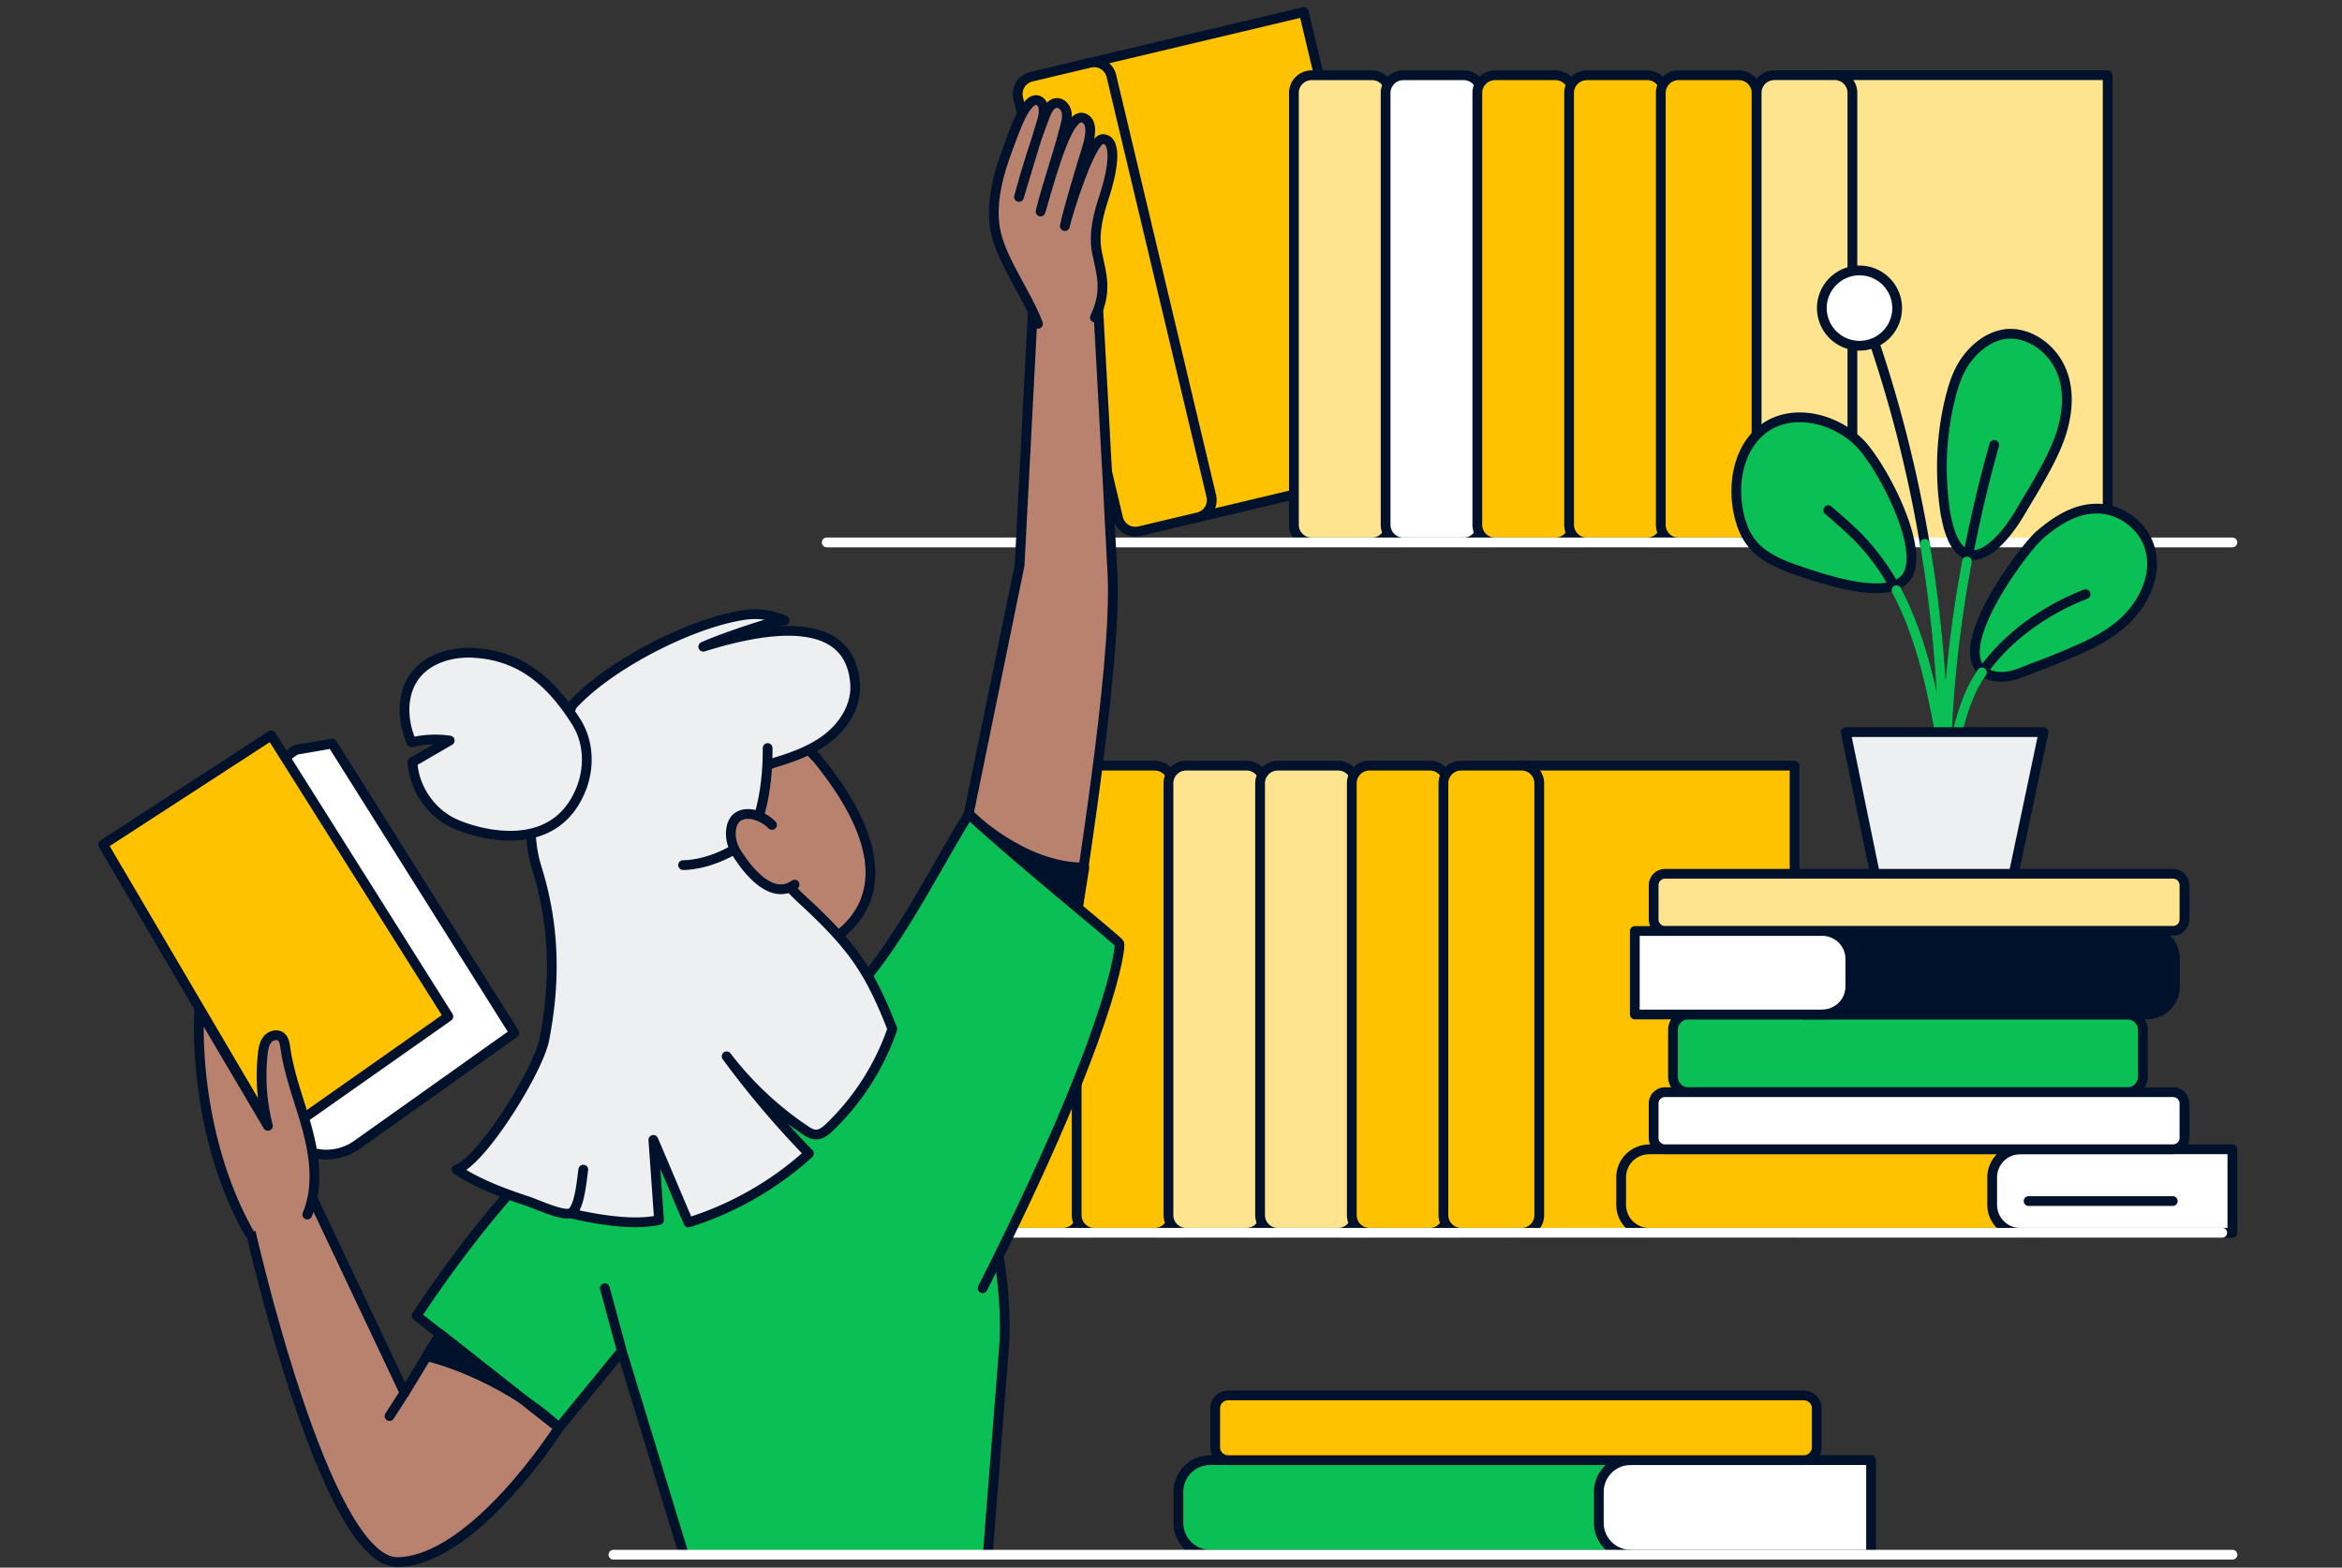 <svg xmlns="http://www.w3.org/2000/svg" fill="none" viewBox="0 0 360 241"><rect x="0" y="0" width="360" height="241" fill="#333333" stroke="none"/><clipPath id="a"><path d="M15 .996h329v240H15z"/></clipPath><g clip-path="url(#a)"><g stroke-linecap="round" stroke-linejoin="round" stroke-width="1.5"><path fill="#ffc200" stroke="#00112c" d="M275.855 117.706h-43.368v71.841h43.368zM200.412 1.847l-33.085 7.864 16.616 69.867 33.085-7.864zM163.4 117.706h-9.273a2.717 2.717 0 0 0-2.724 2.723v66.372a2.717 2.717 0 0 0 2.724 2.723h9.273a2.717 2.717 0 0 0 2.724-2.723v-66.372a2.717 2.717 0 0 0-2.724-2.723"/><path fill="#ffc200" stroke="#00112c" d="M177.497 117.706h-9.273a2.717 2.717 0 0 0-2.724 2.723v66.372a2.717 2.717 0 0 0 2.724 2.723h9.273a2.717 2.717 0 0 0 2.724-2.723v-66.372a2.717 2.717 0 0 0-2.724-2.723"/><path fill="#ffe48f" stroke="#00112c" d="M191.605 117.706h-9.273a2.717 2.717 0 0 0-2.724 2.723v66.372a2.724 2.724 0 0 0 2.724 2.723h9.273a2.717 2.717 0 0 0 2.724-2.723v-66.372a2.717 2.717 0 0 0-2.724-2.723"/><path fill="#ffe48f" stroke="#00112c" d="M205.69 117.706h-9.273a2.717 2.717 0 0 0-2.724 2.723v66.372a2.724 2.724 0 0 0 2.724 2.723h9.273a2.717 2.717 0 0 0 2.724-2.723v-66.372a2.717 2.717 0 0 0-2.724-2.723"/><path fill="#ffc200" stroke="#00112c" d="M219.787 117.706h-9.273a2.717 2.717 0 0 0-2.724 2.723v66.372a2.724 2.724 0 0 0 2.724 2.723h9.273a2.717 2.717 0 0 0 2.724-2.723v-66.372a2.717 2.717 0 0 0-2.724-2.723"/><path fill="#ffc200" stroke="#00112c" d="M233.883 117.706h-9.284a2.717 2.717 0 0 0-2.724 2.723v66.372a2.717 2.717 0 0 0 2.724 2.723h9.284a2.717 2.717 0 0 0 2.724-2.723v-66.372a2.724 2.724 0 0 0-2.724-2.723M167.554 9.654l-9.023 2.145a2.72 2.72 0 0 0-2.02 3.28l15.356 64.567a2.72 2.72 0 0 0 3.28 2.02l9.023-2.145a2.72 2.72 0 0 0 2.021-3.28l-15.357-64.567a2.72 2.72 0 0 0-3.28-2.02"/><path fill="#ffe48f" stroke="#00112c" d="M210.9 11.572h-9.285a2.725 2.725 0 0 0-2.724 2.724v66.371a2.725 2.725 0 0 0 2.724 2.724h9.285a2.725 2.725 0 0 0 2.724-2.724V14.296a2.72 2.72 0 0 0-2.724-2.724"/><path fill="#fff" stroke="#00112c" d="M224.996 11.572h-9.284a2.724 2.724 0 0 0-2.724 2.724v66.371a2.717 2.717 0 0 0 2.724 2.724h9.284a2.724 2.724 0 0 0 2.724-2.724V14.296a2.717 2.717 0 0 0-2.724-2.724"/><path fill="#ffc200" stroke="#00112c" d="M239.093 11.572h-9.284a2.724 2.724 0 0 0-2.724 2.724v66.371a2.717 2.717 0 0 0 2.724 2.724h9.284a2.725 2.725 0 0 0 2.724-2.724V14.296a2.72 2.72 0 0 0-2.724-2.724"/><path fill="#ffc200" stroke="#00112c" d="M253.201 11.572h-9.285a2.725 2.725 0 0 0-2.724 2.724v66.371a2.725 2.725 0 0 0 2.724 2.724h9.285a2.725 2.725 0 0 0 2.724-2.724V14.296a2.72 2.72 0 0 0-2.724-2.724"/><path fill="#ffc200" stroke="#00112c" d="M267.286 11.572h-9.273a2.724 2.724 0 0 0-2.724 2.724v66.371a2.717 2.717 0 0 0 2.724 2.724h9.273a2.725 2.725 0 0 0 2.724-2.724V14.296a2.725 2.725 0 0 0-2.724-2.724"/><path fill="#ffe48f" stroke="#00112c" d="M323.979 11.56h-43.368v71.853h43.368z"/><path fill="#ffe48f" stroke="#00112c" d="M282.018 11.56h-9.273a2.725 2.725 0 0 0-2.724 2.724v66.372a2.717 2.717 0 0 0 2.724 2.723h9.273a2.717 2.717 0 0 0 2.724-2.723V14.284a2.717 2.717 0 0 0-2.724-2.723"/><path fill="#ffc200" stroke="#00112c" d="M253.496 176.69h59.973v12.834h-59.973a4.306 4.306 0 0 1-4.302-4.301v-4.221a4.306 4.306 0 0 1 4.302-4.301z"/><path fill="#fff" stroke="#00112c" d="M310.529 176.69h32.62v12.834h-32.62a4.306 4.306 0 0 1-4.302-4.301v-4.221a4.306 4.306 0 0 1 4.302-4.301z"/><path fill="#0abf53" stroke="#00112c" d="M326.998 155.958h-67.441a2.395 2.395 0 0 0-2.395 2.394v7.172a2.395 2.395 0 0 0 2.395 2.394h67.441a2.395 2.395 0 0 0 2.395-2.394v-7.172a2.395 2.395 0 0 0-2.395-2.394"/><path fill="#00112c" stroke="#00112c" d="M330.028 155.958h-52.845v-12.834h52.845a4.306 4.306 0 0 1 4.302 4.301v4.221a4.306 4.306 0 0 1-4.302 4.301z"/><path fill="#fff" stroke="#00112c" d="M280.123 155.958h-28.829v-12.834h28.829a4.305 4.305 0 0 1 4.301 4.301v4.221a4.305 4.305 0 0 1-4.301 4.301z"/><path stroke="#00112c" d="M333.989 184.645h-22.166"/><path fill="#fff" stroke="#00112c" d="M334.035 167.907h-78.099c-.965 0-1.748.783-1.748 1.748v5.276c0 .965.783 1.748 1.748 1.748h78.099a1.75 1.75 0 0 0 1.748-1.748v-5.276a1.75 1.75 0 0 0-1.748-1.748"/><path stroke="#fff" d="M343.149 83.39H127.08M341.594 189.524H127.08"/><path fill="#0abf53" stroke="#00112c" d="M275.923 87.555c-2.565-.896-5.232-2.11-6.798-4.232-.999-1.34-1.555-2.894-1.896-4.562-1.01-4.902.227-10.576 4.449-13.254 4.336-2.678 10.363-1.112 14.04 2.451 3.235 3.12 10.022 15.705 7.571 20.38-2.452 4.562-13.7.443-17.377-.783zM299.088 79.203c-.896-5.571-.783-11.358.443-16.93.556-2.451 1.226-4.902 2.679-6.91 1.441-1.998 3.564-3.677 6.129-4.018 3.348-.34 6.685 1.895 8.24 5.016s1.339 6.684.34 10.02c-1.01 3.234-2.781 6.24-4.449 9.135a333 333 0 0 0-1.998 3.347c-3.904 6.57-9.579 10.36-11.361.34zM313.571 82.21c2.565-2.224 5.573-4.119 9.023-4.016 3.564.113 7.026 2.78 7.911 6.24 1.112 4.018-1.01 8.352-4.018 11.133s-7.025 4.334-10.805 5.9c-1.339.556-2.679 1.01-4.018 1.555-1.668.669-3.45 1.339-5.232.896-8.467-1.895 4.233-19.154 7.139-21.719z"/><path stroke="#00112c" d="M281.042 78.432c1.895 1.668 3.904 3.347 5.573 5.231 1.952 2.179 3.564 4.562 4.903 7.08 4.041 7.592 5.732 16.5 7.241 25.113M320.585 91.345c-6.571 2.565-12.258 6.797-15.924 12.029-3.348 4.788-3.791 10.462-5.573 15.807.137-11.03 1.249-22.003 3.269-32.851a205 205 0 0 1 4.188-17.93"/><path stroke="#00112c" d="M288.056 52.48c7.344 21.72 10.919 44.766 10.692 67.711"/><path stroke="#0abf53" d="M291.518 90.744c4.041 7.591 5.732 16.499 7.241 25.112M304.65 103.374c-3.348 4.788-3.791 10.462-5.573 15.807.136-11.03 1.249-22.003 3.269-32.851"/><path stroke="#0abf53" d="M295.876 83.606a208 208 0 0 1 2.872 36.596"/><path fill="#eeeff1" stroke="#00112c" d="M292.074 112.554h22.053l-4.676 22.162h-21.168l-4.562-22.162z"/><path fill="#fff" stroke="#00112c" d="M285.832 53.15a5.79 5.79 0 0 0 5.788-5.788 5.797 5.797 0 0 0-5.788-5.787 5.8 5.8 0 0 0-5.789 5.787 5.8 5.8 0 0 0 5.789 5.788"/><path fill="#ffe48f" stroke="#00112c" d="M334.035 134.33h-78.099c-.965 0-1.748.783-1.748 1.747v5.277c0 .964.783 1.747 1.748 1.747h78.099c.964 0 1.748-.783 1.748-1.747v-5.277c0-.964-.784-1.747-1.748-1.747"/><path fill="#b9826e" stroke="#00112c" d="m145.694 140.786 11.032-53.878 2.361-45.378 9.409.136s2.043 37.084 2.509 46.65c.703 14.513-5.335 49.883-6.379 58.564z"/></g><path fill="#0abf53" d="m105.13 239.011-9.557-31.32-9.659 11.802-21.871-17.214s11.509-17.805 21.962-26.44c4.937-4.04 12.485-7.285 19.125-9.555 9.023-3.132 23.335-10.746 32.835-9.77 4.619.477 10.453 17.793 13.87 29.447a64.7 64.7 0 0 1 2.587 20.04l-2.587 33.021"/><path stroke="#00112c" stroke-linecap="round" stroke-linejoin="round" stroke-width="1.5" d="m105.13 239.011-9.557-31.32-9.659 11.802-21.871-17.214s11.509-17.805 21.962-26.44c4.937-4.04 12.485-7.285 19.125-9.555 9.023-3.132 23.335-10.746 32.835-9.77 4.619.477 10.453 17.793 13.87 29.447a64.7 64.7 0 0 1 2.587 20.04l-2.587 33.021M95.584 207.691l-2.61-9.645"/><path fill="#b9826e" d="M168.303 48.815c1.964-4.21.999-6.593.329-9.963-.59-2.928.205-5.946 1.147-8.772 1.135-3.427 2.156-8.624-.261-8.704-1.907-.056-5.573 12.006-5.834 13.38.397-2.202 2.815-10.1 3.348-11.814.409-1.316 1.226-4.21-.488-4.81-2.224-.784-4.404 6.762-6.594 14.388 1.112-4.471 2.678-8.715 3.791-13.175.181-.715.363-1.464.193-2.178-.159-.715-.784-1.385-1.533-1.34-.874.057-1.373 1-1.702 1.816-1.487 3.756-3.019 8.726-4.063 12.63 1.055-3.609 2.44-8.057 3.575-11.824.227-.783.499-2.406-.488-2.94-1.941-1.054-3.825 4.733-4.79 7.309-1.543 4.096-2.826 8.84-1.816 13.095 1.056 4.46 4.835 9.52 6.436 13.866"/><path stroke="#00112c" stroke-linecap="round" stroke-linejoin="round" stroke-width="1.5" d="M168.303 48.815c1.964-4.21.999-6.593.329-9.963-.59-2.928.205-5.946 1.147-8.772 1.135-3.427 2.156-8.624-.261-8.704-1.907-.056-5.573 12.006-5.834 13.38.397-2.202 2.815-10.1 3.348-11.814.409-1.316 1.226-4.21-.488-4.81-2.224-.784-4.404 6.762-6.594 14.388 1.112-4.471 2.678-8.715 3.791-13.175.181-.715.363-1.464.193-2.178-.159-.715-.784-1.385-1.533-1.34-.874.057-1.373 1-1.702 1.816-1.487 3.756-3.019 8.726-4.063 12.63 1.055-3.609 2.44-8.057 3.575-11.824.227-.783.499-2.406-.488-2.94-1.941-1.054-3.825 4.733-4.79 7.309-1.543 4.096-2.826 8.84-1.816 13.095 1.056 4.46 4.835 9.52 6.436 13.866"/><path fill="#00112c" stroke="#00112c" stroke-linecap="round" stroke-linejoin="round" stroke-width="1.5" d="M148.918 125.138s8.126 8.25 17.762 8.238l-1.816 11.427-17.422-11.71 1.476-7.943z"/><path fill="#0abf53" d="M123.971 159.181c11.769-8.738 17.285-21.549 24.947-34.043 6.617 6.264 22.995 19.461 23.153 19.915.182.511-.919 13.152-21.02 52.993"/><path stroke="#00112c" stroke-linecap="round" stroke-linejoin="round" stroke-width="1.5" d="M123.971 159.181c11.769-8.738 17.285-21.549 24.947-34.043 6.617 6.264 22.995 19.461 23.153 19.915.182.511-.919 13.152-21.02 52.993"/><path fill="#00112c" stroke="#00112c" stroke-linecap="round" stroke-linejoin="round" stroke-width="1.5" d="m111.826 121.575 2.951-1.089 4.37 11.801-2.951 1.101-4.37-11.802z"/><path fill="#b9826e" d="M124.084 146.324s20.77-6.048 1.566-29.662l-8.342-8.693-10.896 3.518c-10.941 3.541-15.663 16.42-9.613 26.202l9.409 15.205"/><path stroke="#00112c" stroke-linecap="round" stroke-linejoin="round" stroke-width="1.5" d="M124.084 146.324s20.77-6.048 1.566-29.662l-8.342-8.693-10.896 3.518c-10.941 3.541-15.663 16.42-9.613 26.202l9.409 15.205"/><path fill="#eeeff1" d="M88.003 186.608c5.141 1.18 10.101 1.702 13.302.942-.295-4.108-.579-8.216-.874-12.313 1.804 4.233 3.598 8.477 5.391 12.698a49.6 49.6 0 0 0 18.523-10.598 143 143 0 0 1-12.655-14.945 51 51 0 0 0 12.054 11.336c.51.341 1.055.681 1.657.692.828.012 1.532-.567 2.122-1.134a38.1 38.1 0 0 0 9.647-15.115c-3.382-8.522-5.663-12.312-13.665-19.688-4.733-4.358-8.104-9.385-7.899-15.807.034-.953 1.067-2.792 1.611-3.586.818-1.192.477-1.441 1.85-1.85 2.985-.896 5.993-1.997 8.411-3.971 2.417-1.975 4.176-4.971 3.972-8.08-.738-11.03-13.972-8.703-23.347-5.764a51 51 0 0 1 3.383-1.35c1.294-.466 7.32-2.633 9.125-2.713-2.179-.873-4.12-1.134-6.254-.817-8.217 1.226-20.93 7.773-26.456 13.958-.103.102-.125.215-.103.329-1.475 1.441-2.712 3.188-3.62 5.401-2.395 5.89-3.541 13.175-1.691 19.121 2.542 8.125 3.11 16.613 1.18 26.462-.93 4.743-9.534 18.61-13.472 19.995 3.303 2.19 7.173 3.619 10.918 4.856 1.226.397 5.46 2.372 6.617 1.827 1.374-.658 1.714-5.265 1.93-6.683"/><path stroke="#00112c" stroke-linecap="round" stroke-linejoin="round" stroke-width="1.5" d="M88.003 186.608c5.141 1.18 10.101 1.702 13.302.942-.295-4.108-.579-8.216-.874-12.313 1.804 4.233 3.598 8.477 5.391 12.698a49.6 49.6 0 0 0 18.523-10.598 143 143 0 0 1-12.655-14.945 51 51 0 0 0 12.054 11.336c.51.341 1.055.681 1.657.692.828.012 1.532-.567 2.122-1.134a38.1 38.1 0 0 0 9.647-15.115c-3.382-8.522-5.663-12.312-13.665-19.688-4.733-4.358-8.104-9.385-7.899-15.807.034-.953 1.067-2.792 1.611-3.586.818-1.192.477-1.441 1.85-1.85 2.985-.896 5.993-1.997 8.411-3.971 2.417-1.975 4.176-4.971 3.972-8.08-.738-11.03-13.972-8.703-23.347-5.764a51 51 0 0 1 3.383-1.35c1.294-.466 7.32-2.633 9.125-2.713-2.179-.873-4.12-1.134-6.254-.817-8.217 1.226-20.93 7.773-26.456 13.958-.103.102-.125.215-.103.329-1.475 1.441-2.712 3.188-3.62 5.401-2.395 5.89-3.541 13.175-1.691 19.121 2.542 8.125 3.11 16.613 1.18 26.462-.93 4.743-9.534 18.61-13.472 19.995 3.303 2.19 7.173 3.619 10.918 4.856 1.226.397 5.46 2.372 6.617 1.827 1.374-.658 1.714-5.265 1.93-6.683"/><path fill="#eeeff1" d="M118.33 115.005s.181 10.428-2.758 12.993-5.346 2.428-5.346 2.428"/><path stroke="#00112c" stroke-linecap="round" stroke-linejoin="round" stroke-width="1.5" d="M117.996 114.996s.292 12.172-4.423 15.165-8.573 2.834-8.573 2.834"/><path fill="#b9826e" d="M118.67 126.818c-1.759-1.725-4.256-2.213-5.493-1.056-1.044.976-1.181 3.37-.034 5.22 1.906 3.109 5.573 7.467 8.989 5.016"/><path stroke="#00112c" stroke-linecap="round" stroke-linejoin="round" stroke-width="1.5" d="M118.67 126.818c-1.759-1.725-4.256-2.213-5.493-1.056-1.044.976-1.181 3.37-.034 5.22 1.906 3.109 5.573 7.467 8.989 5.016"/><path fill="#eeeff1" stroke="#00112c" stroke-linecap="round" stroke-linejoin="round" stroke-width="1.5" d="M72.919 100.367c-3.315-.193-6.912.76-8.99 3.347-2.28 2.86-2.156 7.07-.658 10.406a15.5 15.5 0 0 1 5.857-.273c-1.907 1.113-3.814 2.213-5.72 3.325.226 4.04 2.86 7.841 6.548 9.487 3.689 1.634 15.39 4.97 19.431-5.526 1.271-3.303 1.067-7.127-.749-10.054-3.757-6.003-8.421-10.293-15.753-10.701h.01z"/><path fill="#b9826e" stroke="#00112c" stroke-linecap="round" stroke-linejoin="round" stroke-width="1.5" d="m67.664 205.115-5.482 8.999-15.232-32.193-8.558 6.831s11.498 51.563 22.723 51.393c11.77-.17 24.8-20.664 24.8-20.664l-18.263-14.377z"/><path fill="#fff" stroke="#00112c" stroke-linecap="round" stroke-linejoin="round" stroke-width="1.5" d="M42.717 172.639 22.57 132.196l22.86-16.907 5.629-.976 28 44.493-24.187 17.192a8.16 8.16 0 0 1-5.198 1.486 8.15 8.15 0 0 1-6.958-4.845"/><path fill="#ffc200" stroke="#00112c" stroke-linecap="round" stroke-linejoin="round" stroke-width="1.5" d="M42.376 174.931 15.85 129.836l25.844-16.783 27.228 43.211-26.536 18.667z"/><path stroke="#00112c" stroke-linecap="round" stroke-linejoin="round" stroke-width="1.5" d="m62.182 214.114-2.304 3.586"/><path fill="#b9826e" d="M47.234 186.721c1.702-4.04 1.18-8.681.056-12.925s-2.814-8.351-3.427-12.698c-.091-.635-.193-1.35-.704-1.724-.624-.466-1.589-.159-2.066.454-.488.612-.613 1.418-.703 2.201a31 31 0 0 0 .794 11.052L30.63 155.209c-.465 9.963 1.532 23.478 7.65 34.315"/><path stroke="#00112c" stroke-linecap="round" stroke-linejoin="round" stroke-width="1.5" d="M47.234 186.721c1.702-4.04 1.18-8.681.056-12.925s-2.814-8.351-3.427-12.698c-.091-.635-.193-1.35-.704-1.724-.624-.466-1.589-.159-2.066.454-.488.612-.613 1.418-.703 2.201a31 31 0 0 0 .794 11.052L30.63 155.209c-.465 9.963 1.532 23.478 7.65 34.315"/><path fill="#00112c" stroke="#00112c" stroke-linecap="round" stroke-linejoin="round" stroke-width="1.5" d="M65.61 208.486s11.281 2.587 20.316 11.007l-18.262-14.378-2.055 3.359z"/><path fill="#0abf53" stroke="#00112c" stroke-linecap="round" stroke-linejoin="round" stroke-width="1.5" d="M186.021 224.463h67.951v14.548h-67.951a4.89 4.89 0 0 1-4.881-4.88v-4.777c0-2.69 2.191-4.88 4.881-4.88z"/><path fill="#fff" stroke="#00112c" stroke-linecap="round" stroke-linejoin="round" stroke-width="1.5" d="M250.647 224.463h36.967v14.548h-36.967a4.89 4.89 0 0 1-4.881-4.88v-4.777c0-2.69 2.191-4.88 4.881-4.88z"/><path fill="#ffc200" stroke="#00112c" stroke-linecap="round" stroke-linejoin="round" stroke-width="1.5" d="M277.274 214.523h-88.495c-1.09 0-1.987.885-1.987 1.985v5.981c0 1.089.886 1.985 1.987 1.985h88.495a1.99 1.99 0 0 0 1.986-1.985v-5.981a1.987 1.987 0 0 0-1.986-1.985"/><path stroke="#fff" stroke-linecap="round" stroke-linejoin="round" stroke-width="1.5" d="M94.29 239.01h248.87"/></g></svg>